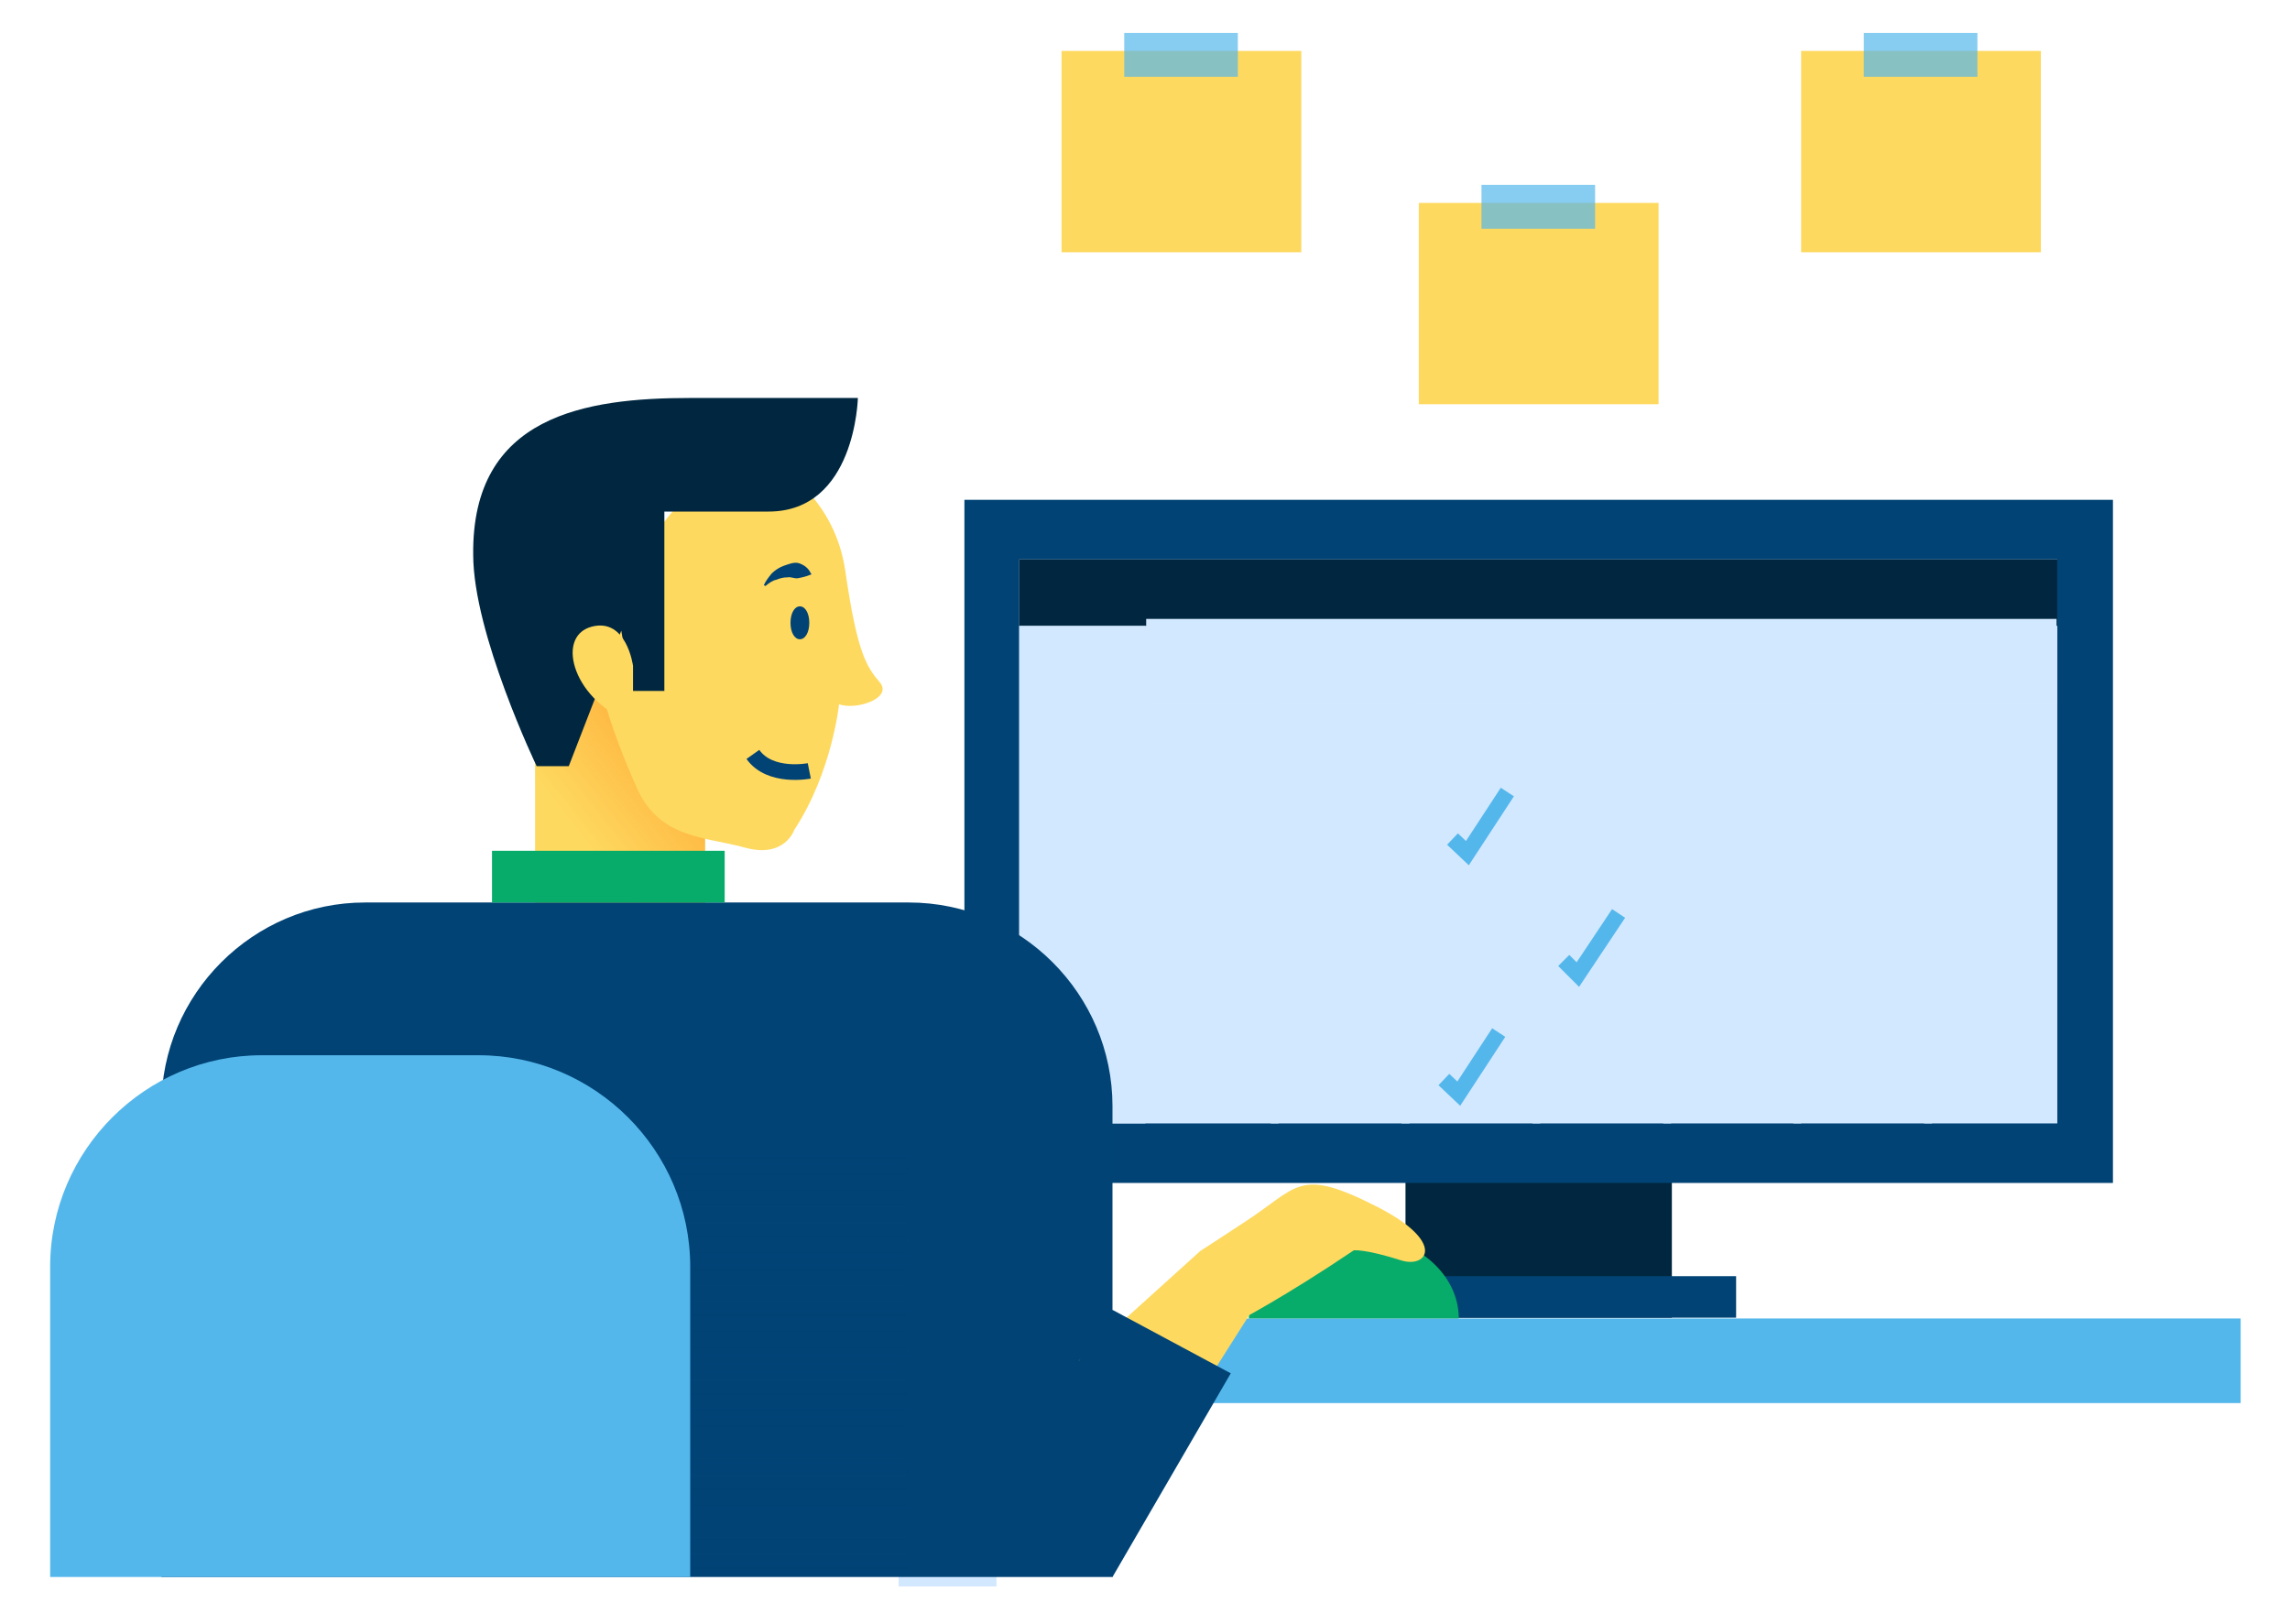 <?xml version="1.0" encoding="UTF-8"?> <!-- Generator: Adobe Illustrator 25.2.0, SVG Export Plug-In . SVG Version: 6.00 Build 0) --> <svg xmlns="http://www.w3.org/2000/svg" xmlns:xlink="http://www.w3.org/1999/xlink" version="1.1" id="Layer_1" x="0px" y="0px" viewBox="0 0 292.3 207.3" style="enable-background:new 0 0 292.3 207.3;" xml:space="preserve"> <style type="text/css"> .st0{fill:#00273F;} .st1{fill:#D2E8FF;} .st2{fill:#014375;} .st3{fill:#54B7EC;} .st4{fill:#08AC6A;} .st5{fill:#FED95F;} .st6{opacity:0.3;fill:url(#SVGID_1_);} .st7{opacity:0.4;fill:url(#SVGID_2_);} .st8{fill:none;stroke:#014375;stroke-width:2;stroke-miterlimit:10;} .st9{opacity:0.7;fill:#54B7EC;} .st10{opacity:0.5;} .st11{fill:none;stroke:#D2E8FF;stroke-miterlimit:10;} .st12{fill:none;stroke:#54B7EC;stroke-width:2;stroke-miterlimit:10;} </style> <g> <rect x="179.4" y="146.6" class="st0" width="34" height="21.6"></rect> <g> <g> <g> <rect x="114.7" y="171.2" class="st1" width="12.5" height="31.3"></rect> </g> </g> </g> <rect x="123.1" y="63.8" class="st2" width="146.6" height="87.2"></rect> <rect x="130.1" y="71.4" class="st1" width="132.5" height="72"></rect> <rect x="130.1" y="71.4" class="st0" width="132.5" height="8.5"></rect> <g> <rect x="130.1" y="79.9" class="st1" width="16.1" height="63.5"></rect> </g> <rect x="100.2" y="168.3" class="st3" width="185.8" height="10.8"></rect> <rect x="171.3" y="162.9" class="st2" width="50.3" height="5.3"></rect> <path class="st4" d="M186.2,168.3c0-6-6-10.8-13.4-10.8c-7.4,0-13.4,4.9-13.4,10.8H186.2z"></path> <g> <rect x="68.3" y="86.9" class="st5" width="21.7" height="35"></rect> <linearGradient id="SVGID_1_" gradientUnits="userSpaceOnUse" x1="594.128" y1="97.718" x2="606.927" y2="107.756" gradientTransform="matrix(-1 0 0 1 681.769 0)"> <stop offset="0.172" style="stop-color:#FF6D00"></stop> <stop offset="0.995" style="stop-color:#FF6D00;stop-opacity:0"></stop> </linearGradient> <rect x="68.3" y="86.9" class="st6" width="21.7" height="35"></rect> </g> <g> <path class="st2" d="M142,201.3v-60.1c0-14.3-11.7-26-26-26H46.6c-14.3,0-26,11.7-26,26v60.1"></path> </g> <path class="st5" d="M158.1,168.6c0,0,5.8-3,14.7-9c0,0,1.4-0.2,6.1,1.3c3.3,1,5.8-2.4-3.4-7c-9.9-5-9.8-2.3-16.8,2.2 c-7,4.6-5.4,3.5-5.4,3.5L158.1,168.6z"></path> <polygon class="st5" points="137.7,173.7 153.3,159.6 159.5,167.8 151.5,180.4 "></polygon> <polygon class="st2" points="142,167.2 157.1,175.3 142,201.3 128.7,187.4 "></polygon> <linearGradient id="SVGID_2_" gradientUnits="userSpaceOnUse" x1="604.563" y1="200.854" x2="604.563" y2="146.643" gradientTransform="matrix(-1 0 0 1 681.769 0)"> <stop offset="0" style="stop-color:#014375"></stop> <stop offset="0.995" style="stop-color:#014375;stop-opacity:0"></stop> </linearGradient> <rect x="38.6" y="146.6" class="st7" width="77.2" height="54.2"></rect> <g> <path class="st3" d="M88.1,201.3v-39.6c0-14.9-12.2-27-27-27H33.4c-14.8,0-27,12.1-27,27v39.6"></path> </g> <path class="st5" d="M97.8,58.7c0,0,8.6,3.8,10.1,14.2c1.5,10.4,2.7,12.2,4.4,14.2c1.7,2-3,3.6-5.2,2.8c0,0-0.9,8.7-5.7,16 c0,0-1.2,3.7-6.3,2.3c-5-1.4-10.9-1.1-13.8-7.6c-2.9-6.5-7.6-18.5-4.1-23.3C80.7,72.6,90.8,55.1,97.8,58.7z"></path> <path class="st0" d="M88.1,50.8h21.4c0,0-0.3,14.5-11.4,14.5H84.8v22.9h-4.2l-1.3-7.7l-6.7,17.3h-4.1c0,0-8.1-16.9-8.1-27 C60.2,53,74.8,50.8,88.1,50.8z"></path> <path class="st5" d="M80.8,85c0,0-0.8-6.2-5.3-5c-4.8,1.3-2.1,9.8,5.3,12.2V85z"></path> <path class="st2" d="M100.9,79.5c0,1.2,0.5,2.1,1.2,2.1s1.2-0.9,1.2-2.1c0-1.2-0.5-2.1-1.2-2.1S100.9,78.3,100.9,79.5z"></path> <g> <path class="st2" d="M103.6,73.3c-0.7,0.3-1.2,0.4-1.7,0.5c-0.5,0.1-0.9-0.2-1.4-0.1c-0.5,0-0.9,0.1-1.4,0.3 c-0.5,0.1-0.9,0.4-1.4,0.8l-0.2-0.1c0.2-0.5,0.6-1,1-1.5c0.4-0.4,1-0.8,1.6-1c0.6-0.2,1.3-0.5,1.9-0.3c0.6,0.2,1.2,0.6,1.5,1.3 L103.6,73.3z"></path> </g> <path class="st8" d="M103.3,98.4c0,0-5,1-7.2-2.1"></path> </g> <g> <rect x="135.5" y="6.5" class="st5" width="30.6" height="25.7"></rect> <g> <rect x="143.5" y="4.2" class="st9" width="14.5" height="5.6"></rect> </g> <g> <rect x="138.9" y="13.9" class="st5" width="23.9" height="1.7"></rect> <rect x="138.9" y="18.6" class="st5" width="23.9" height="1.7"></rect> <rect x="138.9" y="23.2" class="st5" width="23.9" height="1.7"></rect> </g> <rect x="181.1" y="25.9" class="st5" width="30.6" height="25.7"></rect> <g> <rect x="189.1" y="23.6" class="st9" width="14.5" height="5.6"></rect> </g> <g> <rect x="184.4" y="33.3" class="st5" width="23.9" height="1.7"></rect> <rect x="184.4" y="38" class="st5" width="23.9" height="1.7"></rect> <rect x="184.4" y="42.6" class="st5" width="23.9" height="1.7"></rect> </g> <rect x="229.9" y="6.5" class="st5" width="30.6" height="25.7"></rect> <g> <rect x="237.9" y="4.2" class="st9" width="14.5" height="5.6"></rect> </g> <g> <rect x="233.3" y="13.9" class="st5" width="23.9" height="1.7"></rect> <rect x="233.3" y="18.6" class="st5" width="23.9" height="1.7"></rect> <rect x="233.3" y="23.2" class="st5" width="23.9" height="1.7"></rect> </g> </g> <rect x="62.8" y="108.6" class="st4" width="29.7" height="6.6"></rect> <g class="st10"> <rect x="146.2" y="79.9" class="st1" width="116.4" height="9.9"></rect> </g> <g> <g> <line class="st11" x1="162.7" y1="89.8" x2="162.7" y2="143.4"></line> </g> <g> <line class="st11" x1="179.4" y1="89.8" x2="179.4" y2="143.4"></line> </g> <g> <line class="st11" x1="196.1" y1="89.8" x2="196.1" y2="143.4"></line> </g> <g> <line class="st11" x1="212.8" y1="89.8" x2="212.8" y2="143.4"></line> </g> <g> <line class="st11" x1="229.4" y1="89.8" x2="229.4" y2="143.4"></line> </g> <g> <line class="st11" x1="246.1" y1="89.8" x2="246.1" y2="143.4"></line> </g> </g> <g> <g> <line class="st11" x1="262.5" y1="79.5" x2="146.3" y2="79.5"></line> </g> <g> <line class="st11" x1="262.5" y1="96.2" x2="146.3" y2="96.2"></line> </g> <g> <line class="st11" x1="262.5" y1="112.8" x2="146.3" y2="112.8"></line> </g> <g> <line class="st11" x1="262.5" y1="129.5" x2="146.3" y2="129.5"></line> </g> </g> <polyline class="st12" points="185.4,107.1 187.3,108.9 192.4,101.1 "></polyline> <polyline class="st12" points="199.6,122.6 201.4,124.4 206.6,116.6 "></polyline> <polyline class="st12" points="184.3,137.8 186.2,139.6 191.3,131.8 "></polyline> </svg> 